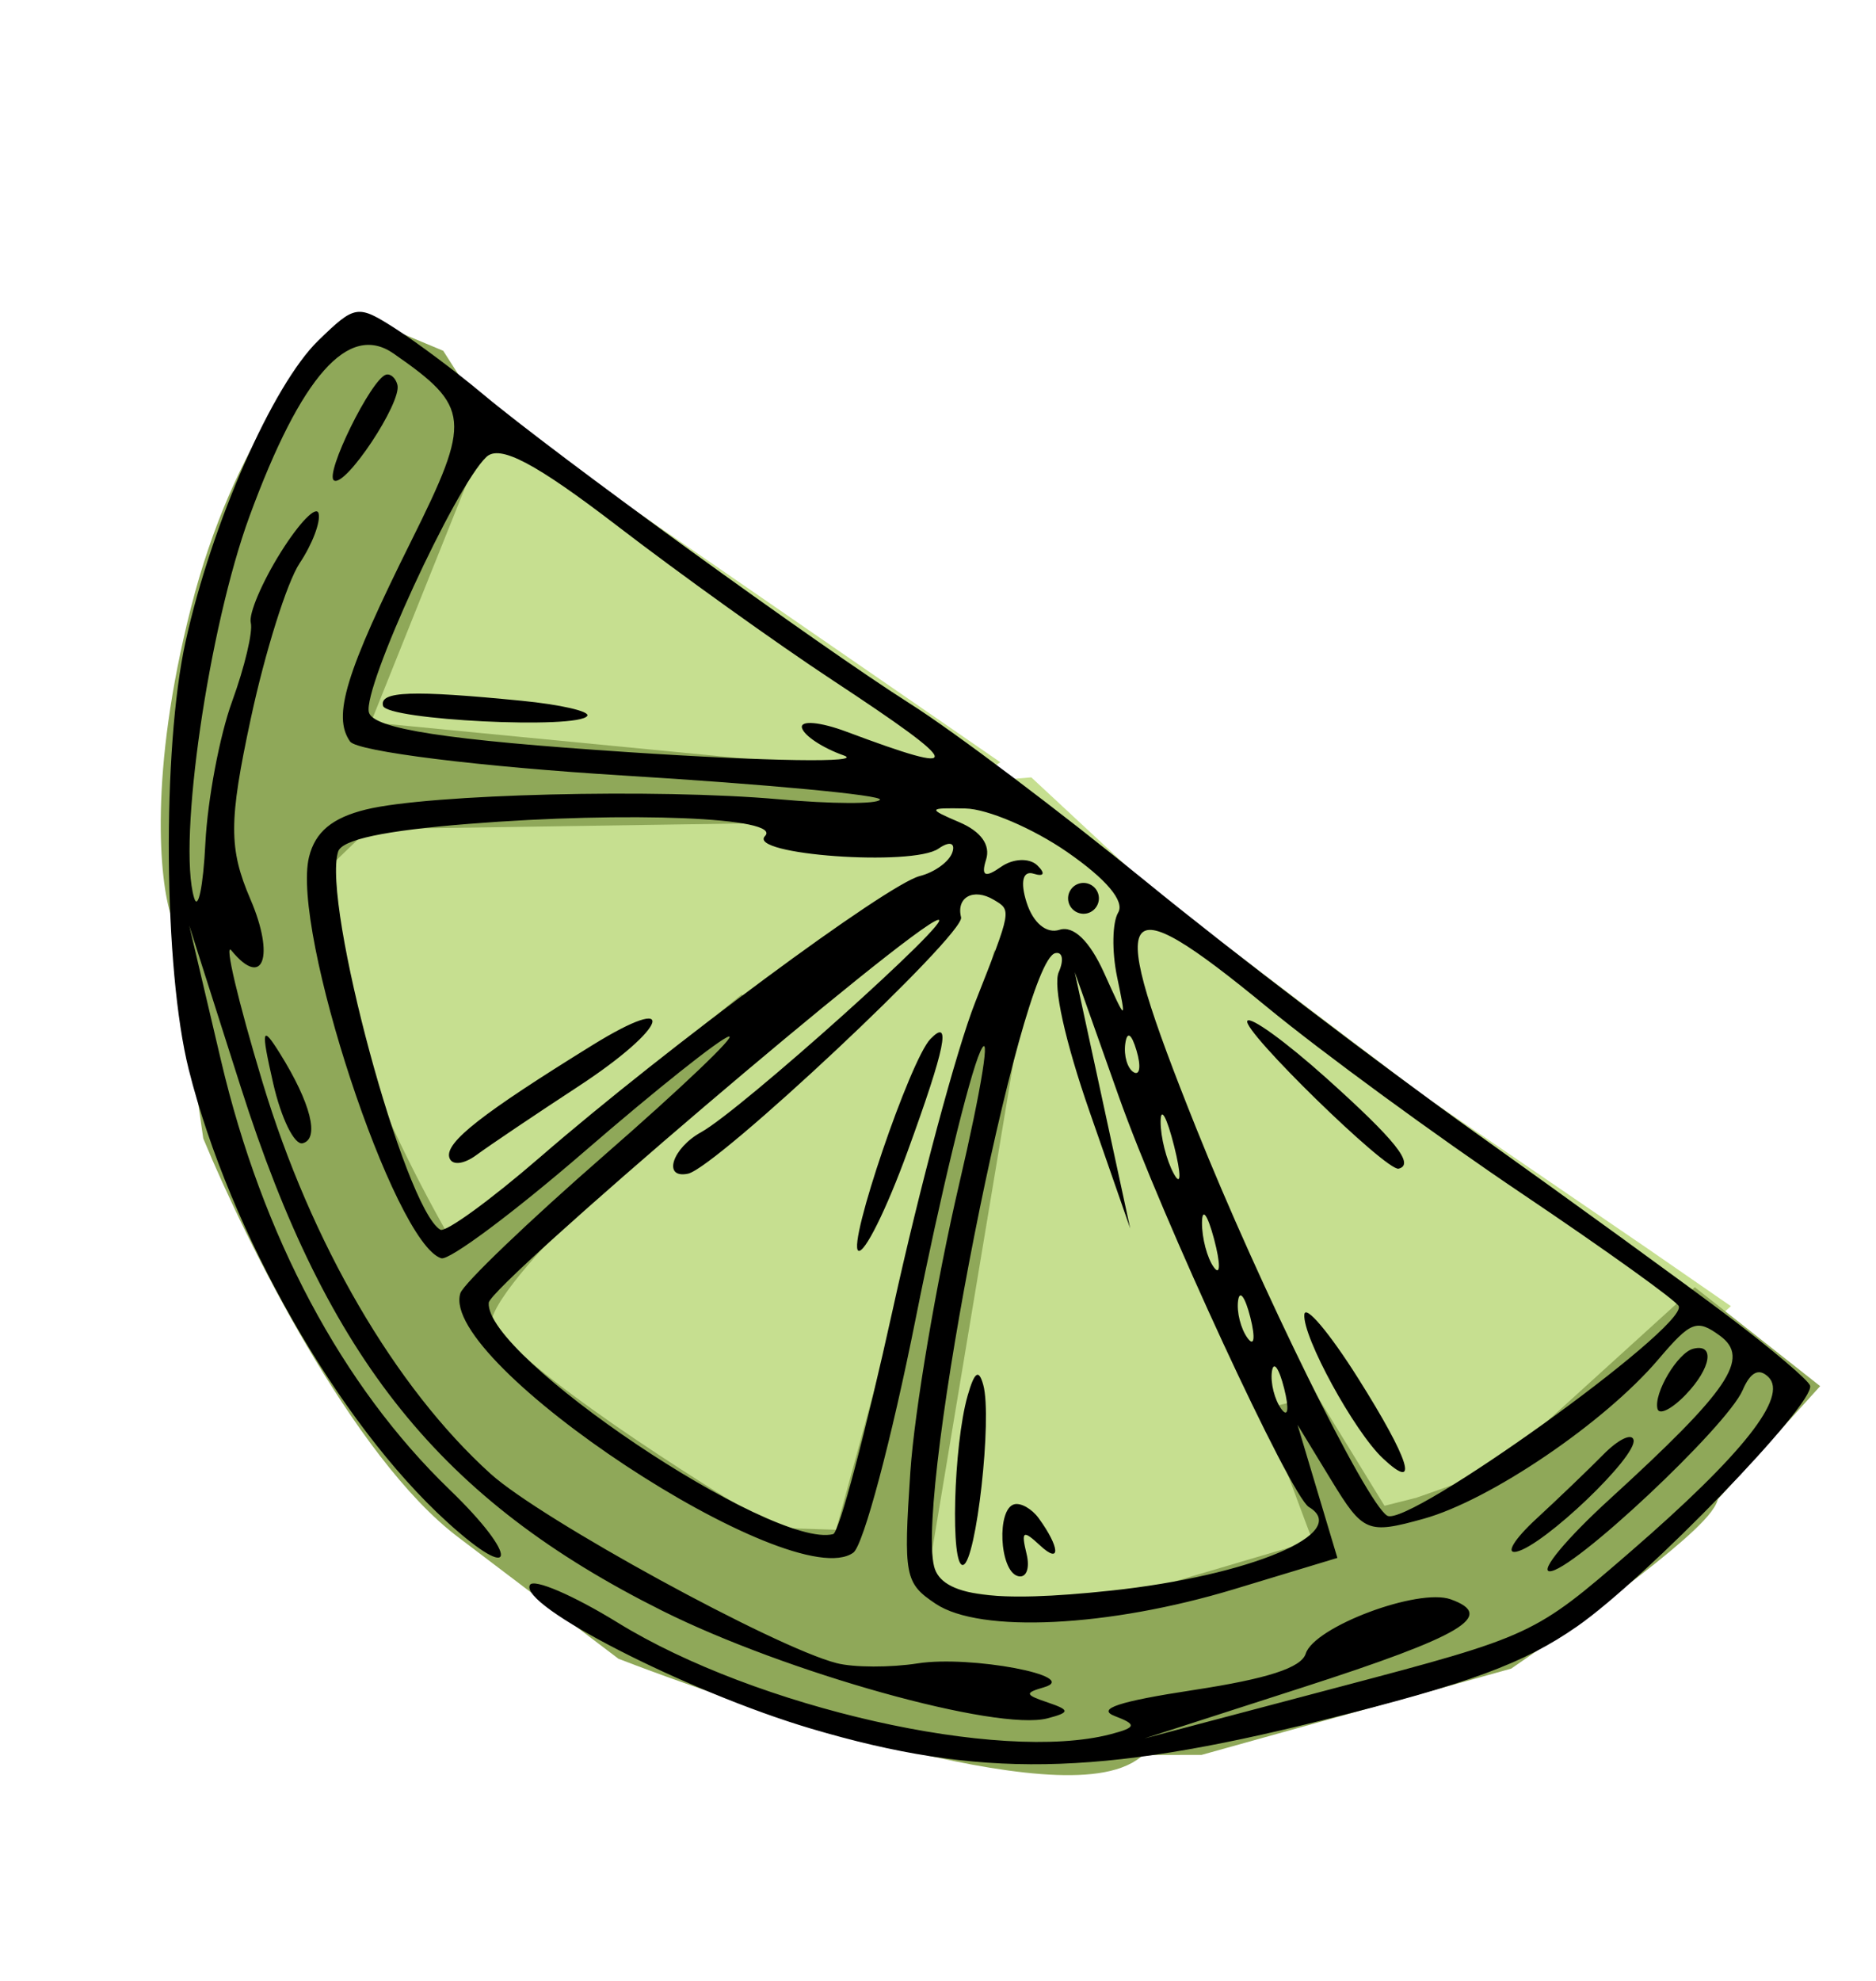 <?xml version="1.0" encoding="UTF-8"?> <svg xmlns="http://www.w3.org/2000/svg" width="54" height="57" viewBox="0 0 54 57" fill="none"><path d="M10.03 23.683L9.28 25.245L9.226 25.03L9.773 29.011L12.371 35.678L13.071 35.73L21.987 28.445L24.514 27.578L13.935 37.342C14.804 40.784 21.268 43.424 24.391 44.313L26.788 33.869L28.338 29.13L29.518 27.459C28.489 32.448 26.476 42.963 26.653 45.115C26.83 47.267 34.282 45.725 37.986 44.686L37.517 42.83L36.868 41.164L37.296 40.14C37.476 40.552 38.117 41.764 39.24 43.311C40.363 44.858 46.228 40.174 49.021 37.638L47.081 36.297L40.721 31.953L32.797 25.945L29.507 22.885L26.817 23.106L25.096 23.541L17.454 23.182L10.03 23.683Z" fill="#C6DF90" stroke="#C6DF90"></path><path d="M14.039 12.371L10.238 20.882L26.709 22.674L27.891 21.918L14.039 12.371Z" fill="#C6DF90" stroke="#C6DF90"></path><path d="M13.555 12.269L10.184 20.671L9.863 21.21L25.579 22.734L25.042 23.327L22.943 23.171L10.406 23.361L9.117 24.602C7.874 26.929 11.021 33.35 12.749 36.27L21.289 29.309L21.613 29.685C18.838 31.987 13.364 36.893 13.668 38.098C13.972 39.302 19.078 42.605 21.592 44.106L21.216 44.43L24.445 44.53L28.607 29.292L28.77 29.938L26.223 45.226L26.924 46.193L29.293 46.51L33.113 46.232L38.436 44.66L37.029 40.896L37.674 40.733L39.618 43.903L40.909 43.578L43.221 42.765L48.806 37.694L51.663 39.947L48.979 42.913C49.11 43.429 45.238 46.222 43.286 47.554L34.52 49.996L32.691 50C31.317 51.811 22.357 48.947 18.048 47.289L13.52 43.856C10.588 41.667 7.51 35.457 6.337 32.626L5.408 26.224C5.101 25.31 4.785 22.308 5.98 17.613C7.174 12.918 9.407 10.341 10.374 9.639L12.421 10.495L13.555 12.269Z" fill="#8FA859" stroke="#8FA859"></path><path fill-rule="evenodd" clip-rule="evenodd" d="M49.742 37.87C48.492 36.927 45.229 34.559 42.491 32.607C39.753 30.655 35.489 27.407 33.015 25.388C30.541 23.37 27.471 21.055 26.192 20.246C23.606 18.607 15.958 13.065 13.875 11.319C13.135 10.7 12.019 9.865 11.395 9.464C10.292 8.757 10.225 8.768 9.162 9.799C7.848 11.075 6.093 15.055 5.341 18.465C4.661 21.549 4.708 27.889 5.434 30.779C6.612 35.474 9.741 40.95 12.871 43.795C14.89 45.631 14.955 44.805 12.944 42.866C9.846 39.879 7.55 35.571 6.361 30.515L5.446 26.627L6.932 31.286C9.43 39.119 12.685 43.162 19.059 46.347C22.631 48.131 28.697 49.825 30.154 49.444C30.803 49.274 30.804 49.207 30.165 48.99C29.498 48.764 29.485 48.715 30.053 48.55C31.141 48.232 27.935 47.627 26.418 47.863C25.63 47.986 24.58 47.983 24.085 47.857C22.313 47.406 15.57 43.718 14.12 42.407C11.371 39.922 8.949 35.761 7.553 31.129C6.848 28.79 6.447 27.09 6.661 27.35C7.572 28.462 7.92 27.531 7.209 25.878C6.582 24.419 6.584 23.631 7.219 20.676C7.63 18.761 8.263 16.749 8.625 16.206C8.987 15.664 9.232 15.02 9.171 14.775C9.109 14.531 8.618 15.034 8.08 15.894C7.542 16.753 7.154 17.666 7.219 17.921C7.283 18.177 7.042 19.194 6.682 20.181C6.322 21.169 5.976 23.003 5.912 24.257C5.849 25.512 5.702 26.222 5.587 25.834C5.109 24.227 6.005 18.059 7.183 14.853C8.665 10.818 10.032 9.273 11.326 10.171C13.544 11.71 13.578 12.07 11.842 15.556C9.945 19.366 9.565 20.61 10.077 21.337C10.278 21.623 13.824 22.064 17.957 22.316C22.09 22.569 25.407 22.881 25.33 23.011C25.253 23.141 23.943 23.136 22.42 22.999C18.915 22.686 12.349 22.848 10.536 23.293C9.564 23.531 9.074 23.938 8.896 24.656C8.371 26.762 11.341 35.776 12.701 36.206C12.93 36.279 14.788 34.893 16.831 33.127C18.873 31.361 20.74 29.876 20.979 29.826C21.218 29.777 19.613 31.307 17.411 33.227C15.21 35.147 13.337 36.94 13.251 37.213C12.617 39.218 22.805 45.941 24.562 44.677C24.853 44.468 25.662 41.43 26.361 37.925C27.06 34.42 27.895 30.971 28.216 30.261C28.537 29.55 28.264 31.267 27.608 34.075C26.953 36.884 26.321 40.608 26.204 42.352C26.004 45.352 26.043 45.555 26.936 46.15C28.214 47.002 31.913 46.821 35.52 45.729L38.496 44.828L37.922 42.913L37.349 40.998L38.316 42.585C39.237 44.097 39.363 44.15 40.977 43.702C42.894 43.17 46.187 40.936 47.734 39.117C48.672 38.014 48.842 37.949 49.508 38.435C50.395 39.083 49.78 39.992 46.323 43.148C45.102 44.263 44.327 45.193 44.6 45.213C45.22 45.259 49.709 41.052 50.162 40C50.386 39.479 50.628 39.356 50.902 39.622C51.482 40.184 50.17 41.845 46.941 44.642C44.162 47.048 44.109 47.073 38.544 48.543L32.943 50.023L37.477 48.561C42.099 47.072 43.077 46.492 41.758 46.02C40.825 45.686 37.83 46.808 37.585 47.583C37.456 47.99 36.488 48.304 34.368 48.628C32.191 48.96 31.549 49.173 32.094 49.381C32.73 49.623 32.709 49.708 31.966 49.902C28.782 50.731 21.76 49.142 17.783 46.692C16.505 45.905 15.368 45.416 15.255 45.604C14.907 46.188 19.792 48.687 23.34 49.739C28.175 51.172 31.595 51.117 38.073 49.498C42.325 48.435 43.863 47.868 45.4 46.797C47.4 45.404 52.26 40.381 52.102 39.87C52.053 39.713 50.991 38.813 49.742 37.87ZM48.739 38.81C48.291 38.923 47.597 40.09 47.71 40.538C47.758 40.729 48.124 40.546 48.523 40.131C49.255 39.369 49.372 38.65 48.739 38.81ZM43.795 34.337C41.347 32.69 38.051 30.278 36.471 28.978C32.097 25.382 31.799 25.889 34.429 32.454C36.265 37.04 39.329 43.255 39.931 43.614C40.525 43.968 48.522 38.228 48.324 37.588C48.281 37.447 46.243 35.984 43.795 34.337ZM46.157 41.848C45.732 42.279 44.862 43.114 44.223 43.703C43.583 44.293 43.326 44.719 43.651 44.649C44.435 44.48 47.139 41.899 47.021 41.431C46.97 41.23 46.581 41.418 46.157 41.848ZM38.176 31.02C37.01 29.975 35.988 29.235 35.904 29.376C35.743 29.645 39.912 33.715 40.259 33.628C40.73 33.509 40.17 32.808 38.176 31.02ZM39.084 39.645C38.262 38.343 37.569 37.524 37.545 37.826C37.492 38.467 38.984 41.195 39.808 41.966C40.875 42.964 40.579 42.014 39.084 39.645ZM36.611 39.468C36.566 39.795 36.689 40.279 36.883 40.544C37.077 40.81 37.113 40.543 36.964 39.952C36.815 39.36 36.656 39.143 36.611 39.468ZM37.676 43.364C37.152 43.051 33.434 35.023 32.201 31.543L30.936 27.972L31.735 31.661L32.533 35.349L31.362 31.984C30.657 29.959 30.304 28.362 30.475 27.974C30.631 27.621 30.584 27.375 30.372 27.428C29.358 27.684 26.348 42.934 26.888 45.076C27.103 45.926 28.603 46.13 31.972 45.77C35.988 45.342 38.918 44.105 37.676 43.364ZM35.638 37.426C35.593 37.752 35.715 38.236 35.91 38.502C36.103 38.767 36.14 38.501 35.991 37.909C35.841 37.317 35.682 37.1 35.638 37.426ZM30.716 24.515C29.738 23.838 28.421 23.275 27.789 23.264C26.706 23.243 26.695 23.266 27.616 23.66C28.239 23.926 28.517 24.316 28.384 24.735C28.235 25.209 28.353 25.267 28.811 24.946C29.159 24.7 29.632 24.68 29.86 24.902C30.097 25.132 30.052 25.235 29.755 25.141C29.443 25.042 29.36 25.372 29.55 25.967C29.738 26.557 30.121 26.876 30.497 26.755C30.898 26.625 31.364 27.074 31.778 27.989C32.424 29.418 32.426 29.418 32.153 28.1C32.002 27.37 32.017 26.542 32.186 26.259C32.381 25.932 31.845 25.296 30.716 24.515ZM34.599 35.18C34.596 35.626 34.749 36.205 34.941 36.467C35.132 36.728 35.135 36.363 34.947 35.655C34.759 34.948 34.603 34.734 34.599 35.18ZM33.408 32.268C33.404 32.709 33.575 33.387 33.788 33.774C34.001 34.161 34.004 33.8 33.795 32.971C33.586 32.143 33.412 31.827 33.408 32.268ZM31.079 25.419C30.843 25.479 30.698 25.721 30.758 25.958C30.817 26.195 31.06 26.339 31.297 26.28C31.533 26.22 31.678 25.977 31.618 25.741C31.558 25.504 31.316 25.359 31.079 25.419ZM32.39 30.037C32.344 30.378 32.453 30.746 32.632 30.853C32.811 30.959 32.849 30.68 32.715 30.231C32.568 29.735 32.441 29.659 32.39 30.037ZM28.605 25.891C28.023 25.544 27.518 25.815 27.664 26.396C27.785 26.875 20.612 33.606 19.802 33.773C19.063 33.925 19.348 33.037 20.186 32.576C21.313 31.955 27.588 26.33 26.997 26.47C26.224 26.652 14.105 36.979 14.068 37.487C13.952 39.031 22.227 44.587 23.982 44.144C24.153 44.101 24.924 41.192 25.698 37.679C26.47 34.166 27.538 30.19 28.07 28.842C29.128 26.157 29.121 26.199 28.605 25.891ZM23.969 19.575C22.364 18.518 19.585 16.527 17.791 15.15C15.412 13.324 14.387 12.783 14 13.149C13.104 13.996 10.437 19.791 10.618 20.496C10.741 20.972 12.85 21.296 18.09 21.643C22.105 21.909 24.895 21.952 24.289 21.738C23.683 21.525 23.141 21.167 23.084 20.943C23.028 20.72 23.607 20.77 24.372 21.057C27.851 22.36 27.775 22.082 23.969 19.575ZM27.016 24.418C26.277 24.939 21.5 24.594 22.02 24.058C22.539 23.522 18.106 23.34 13.485 23.707C11.059 23.901 9.843 24.159 9.733 24.505C9.263 25.98 11.639 34.766 12.674 35.384C12.825 35.474 14.119 34.532 15.552 33.292C19.186 30.144 25.535 25.446 26.476 25.208C26.907 25.099 27.331 24.789 27.416 24.518C27.503 24.246 27.325 24.201 27.016 24.418ZM26.782 29.896C26.201 30.495 24.393 35.801 24.706 35.988C24.877 36.09 25.514 34.807 26.122 33.138C27.213 30.142 27.391 29.268 26.782 29.896ZM29.895 43.681C29.7 43.416 29.387 43.237 29.197 43.285C28.687 43.414 28.765 45.182 29.288 45.348C29.536 45.427 29.654 45.14 29.549 44.711C29.388 44.049 29.447 44.013 29.939 44.471C30.541 45.031 30.512 44.527 29.895 43.681ZM27.852 40.163C27.444 41.59 27.351 45.124 27.724 45.03C28.102 44.935 28.566 40.794 28.303 39.85C28.174 39.383 28.05 39.469 27.852 40.163ZM15.021 20.165C11.861 19.854 10.919 19.887 11.025 20.308C11.129 20.721 16.668 20.994 16.905 20.597C16.981 20.469 16.134 20.274 15.021 20.165ZM17.039 30.082C13.872 32.042 12.822 32.864 12.931 33.298C12.993 33.542 13.337 33.514 13.716 33.234C14.087 32.961 15.407 32.072 16.65 31.259C19.237 29.566 19.588 28.504 17.039 30.082ZM11.115 10.78C10.694 10.886 9.329 13.655 9.615 13.825C9.947 14.024 11.568 11.582 11.44 11.076C11.391 10.88 11.245 10.747 11.115 10.78ZM8.059 30.315C7.536 29.475 7.506 29.604 7.862 31.166C8.092 32.177 8.474 32.956 8.711 32.897C9.207 32.771 8.946 31.738 8.059 30.315Z" fill="black"></path></svg> 